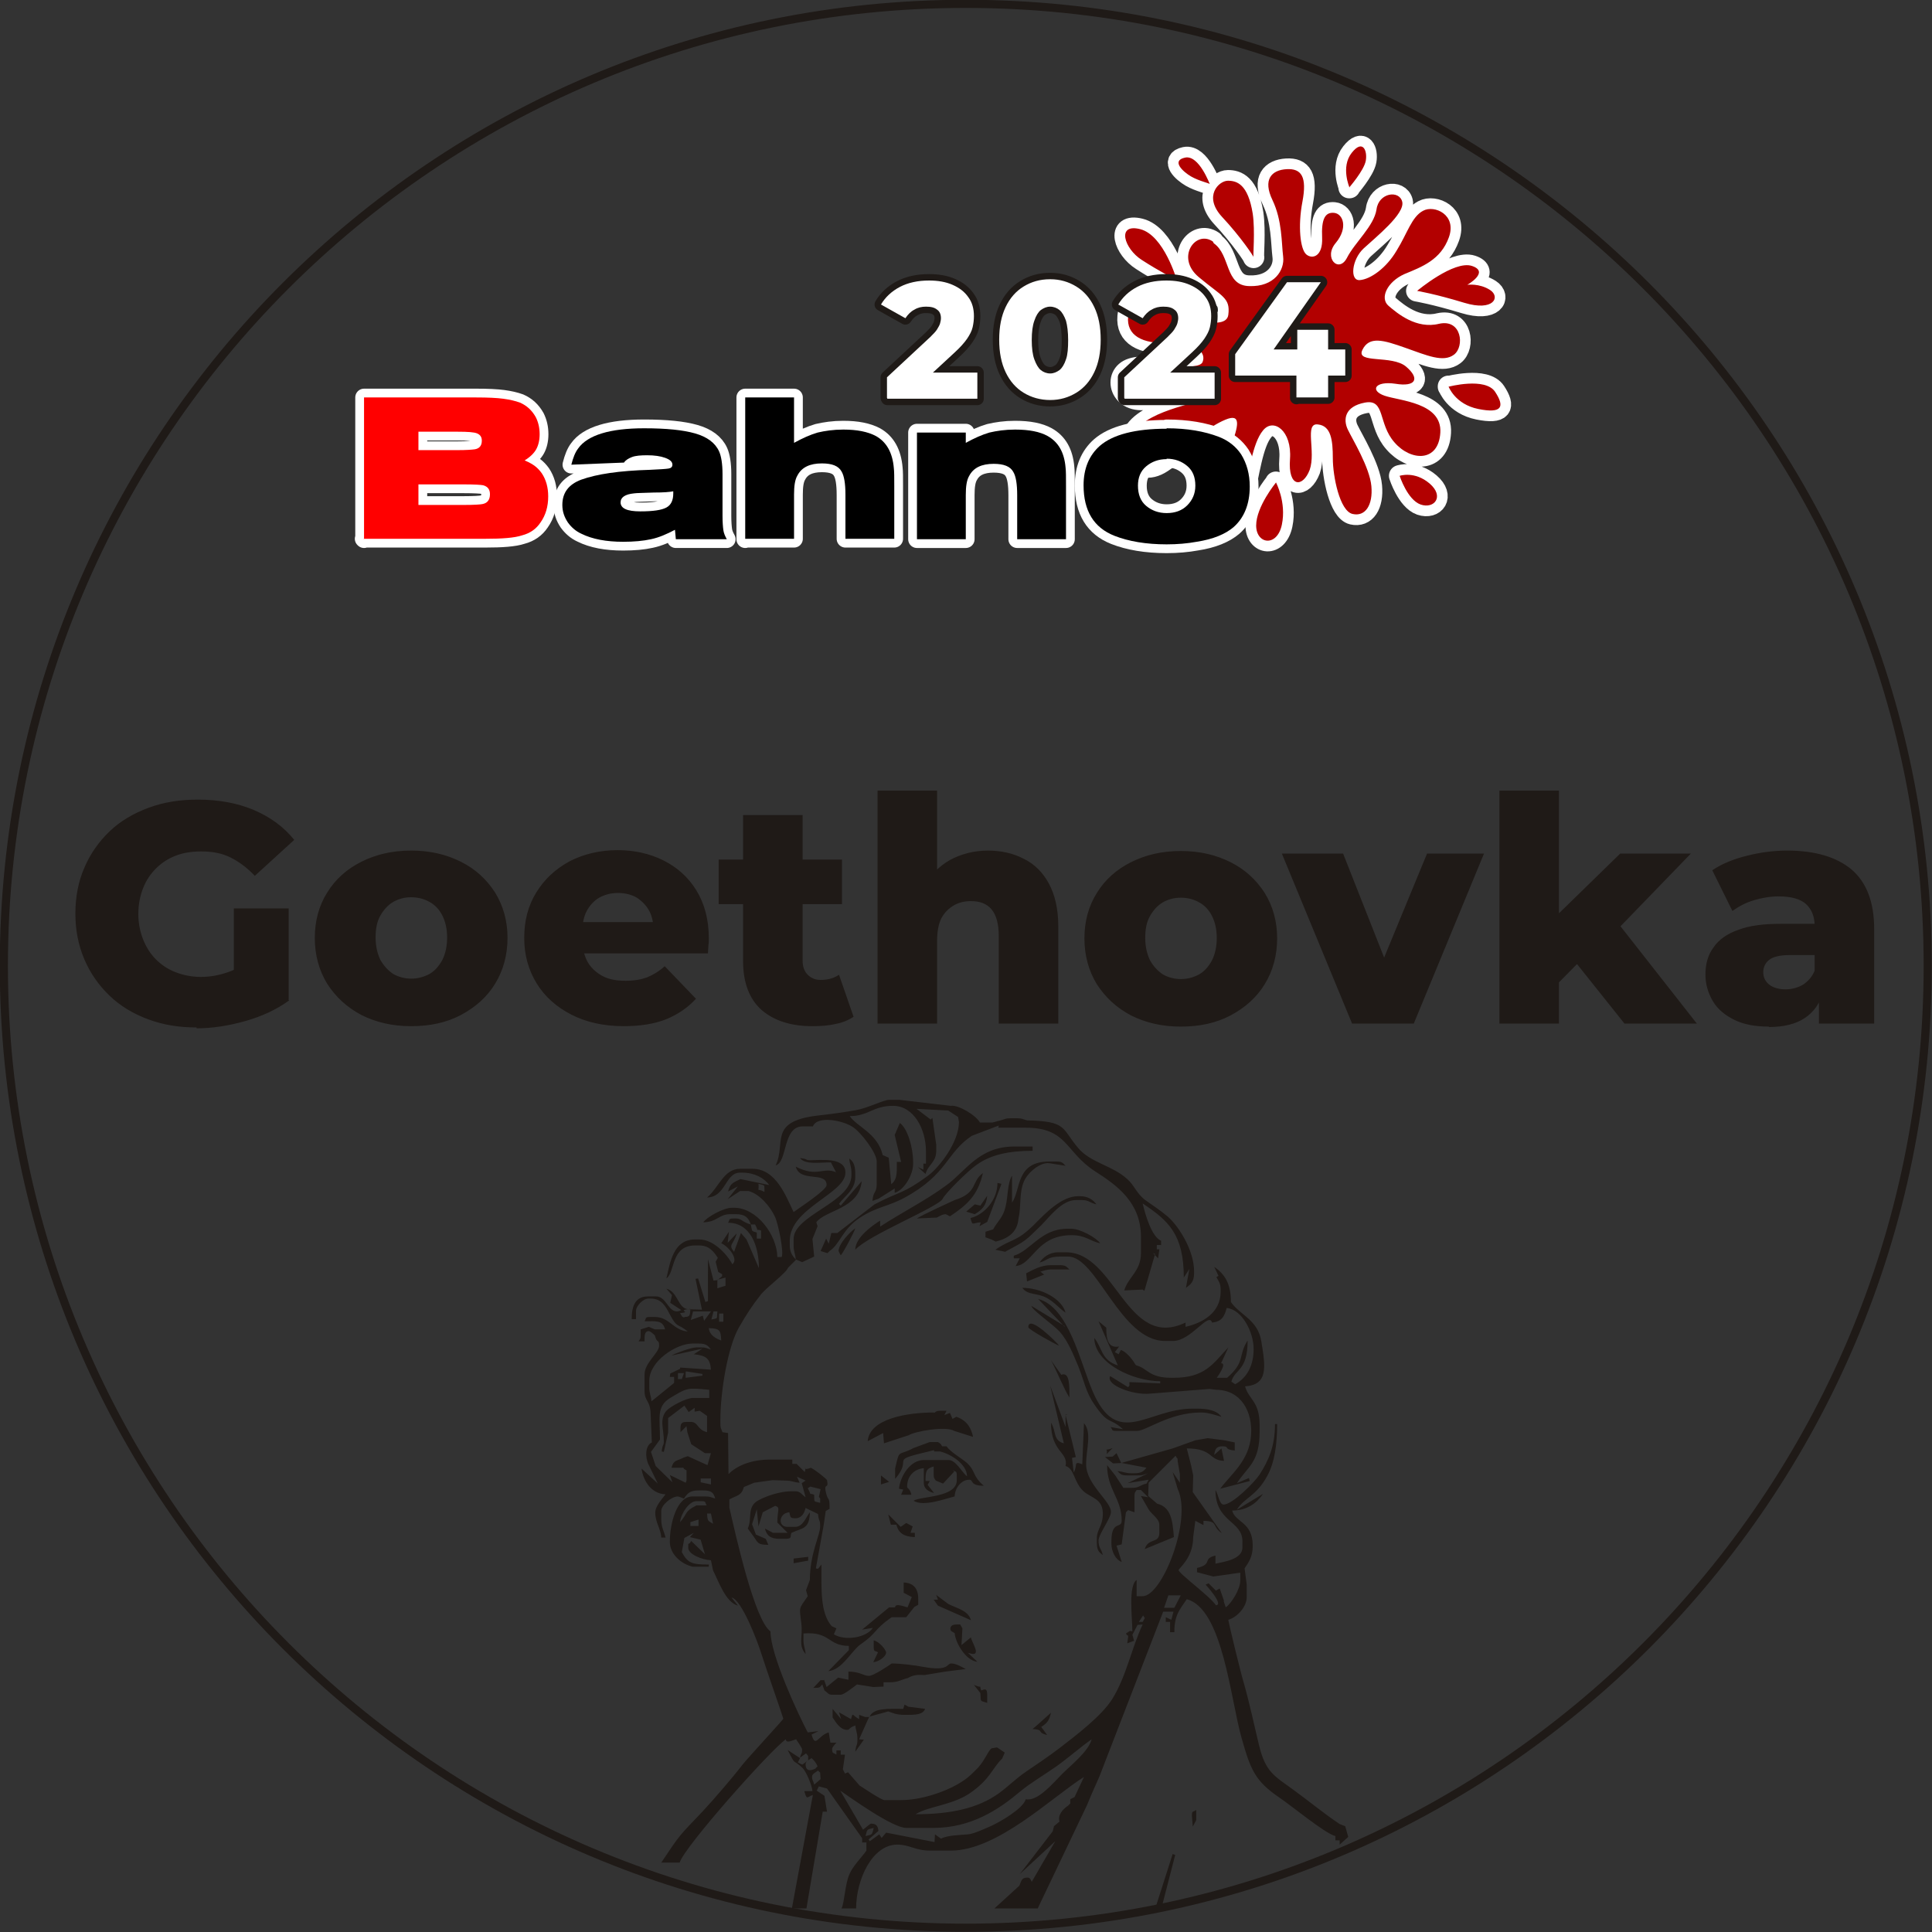 <?xml version="1.0" encoding="UTF-8"?>
<!-- Creator: CorelDRAW -->
<svg xmlns="http://www.w3.org/2000/svg" xmlns:xlink="http://www.w3.org/1999/xlink" xml:space="preserve" width="18.483mm" height="18.483mm" style="shape-rendering:geometricPrecision; text-rendering:geometricPrecision; image-rendering:optimizeQuality; fill-rule:evenodd; clip-rule:evenodd" viewBox="0 0 4.511 4.511">
 <rect x="0" y="0" width="4.511" height="4.511" fill="#333333" stroke="none"/>
 <defs>
  <style type="text/css">
   <![CDATA[
    .str0 {stroke:#1F1A17;stroke-width:0.019}
    .str3 {stroke:#1F1A17;stroke-width:0.03;stroke-linejoin:round}
    .str2 {stroke:white;stroke-width:0.041;stroke-linejoin:round}
    .str1 {stroke:white;stroke-width:0.05;stroke-linecap:round;stroke-linejoin:round}
    .fil0 {fill:none}
    .fil3 {fill:none;fill-rule:nonzero}
    .fil2 {fill:#1F1A17}
    .fil4 {fill:#B20000}
    .fil1 {fill:#1F1A17;fill-rule:nonzero}
    .fil7 {fill:white;fill-rule:nonzero}
    .fil6 {fill:black;fill-rule:nonzero}
    .fil5 {fill:red;fill-rule:nonzero}
   ]]>
  </style>
 </defs>
 <g id="Vrstva_x0020_1">
  <g id="_209408288">
   <path id="_209406488" class="fil0 str0" d="M2.255 0.009c1.24,0 2.246,1.006 2.246,2.246 0,1.24 -1.006,2.246 -2.246,2.246 -1.24,0 -2.246,-1.006 -2.246,-2.246 0,-1.24 1.006,-2.246 2.246,-2.246z"></path>
   <path id="_209406632" class="fil1" d="M0.459 2.399c-0.041,0 -0.078,-0.006 -0.113,-0.019 -0.035,-0.013 -0.065,-0.031 -0.09,-0.055 -0.025,-0.024 -0.045,-0.052 -0.059,-0.085 -0.014,-0.033 -0.021,-0.068 -0.021,-0.107 0,-0.039 0.007,-0.075 0.021,-0.107 0.014,-0.033 0.034,-0.061 0.059,-0.085 0.025,-0.024 0.056,-0.042 0.091,-0.055 0.035,-0.013 0.073,-0.019 0.115,-0.019 0.048,0 0.092,0.008 0.13,0.024 0.038,0.016 0.07,0.039 0.095,0.07l-0.092 0.084c-0.018,-0.019 -0.037,-0.033 -0.057,-0.043 -0.02,-0.01 -0.043,-0.014 -0.068,-0.014 -0.022,0 -0.042,0.003 -0.06,0.01 -0.018,0.007 -0.033,0.017 -0.046,0.03 -0.013,0.013 -0.023,0.028 -0.03,0.046 -0.007,0.018 -0.011,0.038 -0.011,0.06 0,0.022 0.004,0.041 0.011,0.059 0.007,0.018 0.017,0.034 0.03,0.047 0.013,0.013 0.028,0.023 0.046,0.03 0.018,0.007 0.038,0.011 0.059,0.011 0.022,0 0.043,-0.004 0.063,-0.011 0.021,-0.007 0.041,-0.019 0.062,-0.036l0.081 0.102c-0.029,0.021 -0.063,0.037 -0.102,0.048 -0.039,0.011 -0.077,0.017 -0.114,0.017zm0.087 -0.084l0 -0.194 0.128 0 0 0.213 -0.128 -0.019zm0.414 0.081c-0.044,0 -0.082,-0.009 -0.116,-0.026 -0.034,-0.018 -0.06,-0.042 -0.08,-0.073 -0.019,-0.031 -0.029,-0.067 -0.029,-0.107 0,-0.04 0.01,-0.076 0.029,-0.106 0.019,-0.031 0.046,-0.055 0.08,-0.072 0.034,-0.017 0.072,-0.026 0.116,-0.026 0.044,0 0.082,0.009 0.116,0.026 0.034,0.017 0.06,0.041 0.08,0.072 0.019,0.031 0.029,0.066 0.029,0.106 0,0.04 -0.01,0.076 -0.029,0.107 -0.019,0.031 -0.046,0.055 -0.08,0.073 -0.034,0.018 -0.073,0.026 -0.116,0.026zm0 -0.111c0.016,0 0.03,-0.004 0.043,-0.011 0.012,-0.007 0.022,-0.018 0.03,-0.033 0.007,-0.014 0.011,-0.032 0.011,-0.052 0,-0.02 -0.004,-0.037 -0.011,-0.051 -0.007,-0.014 -0.017,-0.025 -0.03,-0.032 -0.012,-0.007 -0.027,-0.011 -0.043,-0.011 -0.016,0 -0.03,0.004 -0.042,0.011 -0.012,0.007 -0.022,0.018 -0.03,0.032 -0.008,0.014 -0.011,0.031 -0.011,0.051 0,0.02 0.004,0.037 0.011,0.052 0.008,0.014 0.018,0.025 0.03,0.033 0.012,0.007 0.027,0.011 0.042,0.011zm0.497 0.111c-0.047,0 -0.088,-0.009 -0.123,-0.027 -0.035,-0.018 -0.062,-0.042 -0.081,-0.073 -0.019,-0.031 -0.029,-0.066 -0.029,-0.106 0,-0.04 0.009,-0.075 0.028,-0.106 0.019,-0.031 0.045,-0.055 0.078,-0.073 0.033,-0.017 0.071,-0.026 0.112,-0.026 0.039,0 0.075,0.008 0.107,0.024 0.032,0.016 0.058,0.039 0.077,0.07 0.019,0.031 0.029,0.068 0.029,0.112 0,0.005 -0,0.011 -0.001,0.017 -0,0.006 -0.001,0.012 -0.001,0.018l-0.315 0 0 -0.073 0.241 0 -0.053 0.021c0,-0.018 -0.003,-0.034 -0.01,-0.047 -0.007,-0.013 -0.017,-0.023 -0.029,-0.031 -0.012,-0.007 -0.027,-0.011 -0.044,-0.011 -0.017,0 -0.031,0.004 -0.044,0.011 -0.012,0.007 -0.022,0.018 -0.029,0.031 -0.007,0.013 -0.01,0.029 -0.01,0.047l0 0.021c0,0.02 0.004,0.036 0.012,0.051 0.008,0.014 0.02,0.025 0.035,0.033 0.015,0.008 0.033,0.011 0.054,0.011 0.02,0 0.036,-0.003 0.05,-0.008 0.014,-0.006 0.028,-0.014 0.041,-0.026l0.073 0.076c-0.019,0.021 -0.043,0.037 -0.07,0.048 -0.028,0.011 -0.061,0.016 -0.099,0.016zm0.44 0c-0.051,0 -0.09,-0.013 -0.119,-0.038 -0.028,-0.025 -0.043,-0.063 -0.043,-0.114l0 -0.341 0.139 0 0 0.34c0,0.014 0.004,0.025 0.012,0.033 0.008,0.008 0.018,0.012 0.03,0.012 0.017,0 0.031,-0.004 0.043,-0.012l0.034 0.098c-0.012,0.008 -0.026,0.014 -0.043,0.017 -0.017,0.004 -0.035,0.005 -0.054,0.005zm-0.219 -0.285l0 -0.104 0.288 0 0 0.104 -0.288 0zm0.628 -0.125c0.031,0 0.059,0.006 0.084,0.019 0.025,0.012 0.045,0.032 0.059,0.058 0.014,0.026 0.022,0.059 0.022,0.1l0 0.227 -0.139 0 0 -0.205c0,-0.028 -0.006,-0.049 -0.017,-0.062 -0.011,-0.013 -0.027,-0.019 -0.048,-0.019 -0.015,0 -0.028,0.003 -0.04,0.01 -0.012,0.007 -0.022,0.017 -0.029,0.03 -0.007,0.014 -0.01,0.032 -0.01,0.054l0 0.192 -0.139 0 0 -0.544 0.139 0 0 0.26 -0.032 -0.033c0.015,-0.029 0.036,-0.05 0.062,-0.065 0.026,-0.014 0.056,-0.022 0.089,-0.022zm0.451 0.411c-0.044,0 -0.082,-0.009 -0.116,-0.026 -0.034,-0.018 -0.06,-0.042 -0.08,-0.073 -0.019,-0.031 -0.029,-0.067 -0.029,-0.107 0,-0.04 0.01,-0.076 0.029,-0.106 0.019,-0.031 0.046,-0.055 0.08,-0.072 0.034,-0.017 0.072,-0.026 0.116,-0.026 0.044,0 0.082,0.009 0.116,0.026 0.034,0.017 0.06,0.041 0.08,0.072 0.019,0.031 0.029,0.066 0.029,0.106 0,0.04 -0.01,0.076 -0.029,0.107 -0.019,0.031 -0.046,0.055 -0.08,0.073 -0.034,0.018 -0.073,0.026 -0.116,0.026zm0 -0.111c0.016,0 0.03,-0.004 0.043,-0.011 0.012,-0.007 0.022,-0.018 0.03,-0.033 0.007,-0.014 0.011,-0.032 0.011,-0.052 0,-0.02 -0.004,-0.037 -0.011,-0.051 -0.007,-0.014 -0.017,-0.025 -0.03,-0.032 -0.012,-0.007 -0.027,-0.011 -0.043,-0.011 -0.016,0 -0.03,0.004 -0.042,0.011 -0.012,0.007 -0.022,0.018 -0.03,0.032 -0.008,0.014 -0.011,0.031 -0.011,0.051 0,0.02 0.004,0.037 0.011,0.052 0.008,0.014 0.018,0.025 0.03,0.033 0.012,0.007 0.027,0.011 0.042,0.011zm0.4 0.104l-0.164 -0.397 0.143 0 0.131 0.332 -0.072 0 0.137 -0.332 0.133 0 -0.164 0.397 -0.144 0zm0.46 -0.073l0.004 -0.166 0.162 -0.158 0.165 0 -0.18 0.186 -0.071 0.057 -0.08 0.081zm-0.116 0.073l0 -0.544 0.139 0 0 0.544 -0.139 0zm0.292 0l-0.122 -0.153 0.087 -0.107 0.204 0.26 -0.169 0zm0.454 0l0 -0.074 -0.01 -0.018 0 -0.136c0,-0.022 -0.007,-0.039 -0.02,-0.051 -0.013,-0.012 -0.035,-0.018 -0.064,-0.018 -0.019,0 -0.038,0.003 -0.058,0.009 -0.02,0.006 -0.036,0.015 -0.05,0.025l-0.047 -0.095c0.022,-0.015 0.049,-0.026 0.081,-0.034 0.032,-0.008 0.063,-0.012 0.094,-0.012 0.065,0 0.115,0.015 0.15,0.044 0.035,0.03 0.053,0.076 0.053,0.139l0 0.221 -0.13 0zm-0.117 0.007c-0.032,0 -0.059,-0.005 -0.081,-0.016 -0.022,-0.011 -0.039,-0.025 -0.05,-0.044 -0.011,-0.019 -0.017,-0.039 -0.017,-0.062 0,-0.024 0.006,-0.046 0.019,-0.063 0.012,-0.018 0.032,-0.032 0.058,-0.041 0.026,-0.01 0.059,-0.014 0.1,-0.014l0.094 0 0 0.073 -0.075 0c-0.022,0 -0.038,0.004 -0.047,0.011 -0.009,0.007 -0.014,0.017 -0.014,0.029 0,0.012 0.005,0.022 0.014,0.029 0.009,0.007 0.022,0.011 0.038,0.011 0.015,0 0.029,-0.004 0.041,-0.011 0.012,-0.008 0.022,-0.019 0.028,-0.035l0.019 0.051c-0.007,0.027 -0.022,0.048 -0.043,0.062 -0.021,0.014 -0.049,0.021 -0.084,0.021z"></path>
   <path id="_209406920" class="fil2" d="M2.673 3.778l-0.005 0.009 -0.009 0 0.01 -0.015 0.004 0.006zm-0.075 -0.397c-0.023,0.009 -0.011,-0.004 -0.014,0.014l0.014 -0.014zm-0.522 0.079l-0.019 -0.015 -0 0.021 0.019 -0.006zm0.255 -0.827l0.01 0 0.053 0c0.099,0 0.092,0.056 0.163,0.102 0.05,0.032 0.107,0.072 0.107,0.153l0 0.038c0,0.042 -0.03,0.056 -0.039,0.087l0.043 -0.002 0.004 0.003 0.025 -0.086 -0.005 -0.002 0.012 0.012 0.003 -0.021 -0.006 -0 0 -0.01 0.01 0 0 -0.01c-0.022,-0.009 -0.037,-0.061 -0.043,-0.087 0.06,0.04 0.096,0.072 0.096,0.173l0.013 -0.02 -0.008 0.044c0.011,-0.008 0.019,-0.014 0.019,-0.034l0 -0.005c0,-0.047 -0.034,-0.103 -0.061,-0.127 -0.019,-0.016 -0.032,-0.024 -0.053,-0.039 -0.021,-0.016 -0.025,-0.034 -0.042,-0.049 -0.035,-0.032 -0.086,-0.038 -0.115,-0.073 -0.039,-0.046 -0.025,-0.062 -0.119,-0.064 -0.011,-0.003 -0.011,-0.005 -0.024,-0.005l-0.014 0c-0.013,0 -0.013,0.002 -0.024,0.005l-0.019 0.005 -0.029 0c-0.009,-0.017 -0.051,-0.042 -0.068,-0.039l-0.12 -0.014 -0.024 0c-0.013,0 -0.049,0.019 -0.077,0.024 -0.027,0.005 -0.065,0.01 -0.092,0.013 -0.114,0.014 -0.071,0.065 -0.096,0.116 0.028,-0.007 0.016,-0.091 0.063,-0.091l0.024 0c0.01,-0.026 0.071,-0.014 0.094,0.002 0.017,0.011 0.055,0.059 0.055,0.08l0 0.053c0,0.021 -0.008,0.015 -0.01,0.039l0.014 -0.005 0.038 -0.024 0 0.01c0.022,-0.006 0.043,-0.042 0.043,-0.067l0 -0.005c0,-0.034 -0.013,-0.078 -0.031,-0.091l-0.012 0.028 0.015 0.063 -0.01 0 0 0.014c0,0.02 -0.003,0.03 -0.013,0.038l-0.006 -0.062 -0.014 -0.006c-0.012,-0.051 -0.06,-0.066 -0.077,-0.091 0.044,0 0.054,-0.024 0.101,-0.024 0.049,0 0.077,0.055 0.077,0.106l0 0.029 -0.006 0 0 0.014 -0.013 -0.006 0.018 0.016c0.006,-0.022 0.025,-0.027 0.025,-0.054l0 -0.014 -0.009 -0.063 -0.004 0.004 -0.033 -0.025 0.074 0.004 0.023 0.015 0.002 0.012c0,0.046 -0.045,0.105 -0.072,0.125 -0.06,0.044 -0.064,0.035 -0.125,0.067l-0.087 0.067 -0.014 0 -0.006 0.025 -0.006 -0.012 -0.013 0.029 0.016 0.005 0.005 -0.005c0.025,-0.017 0.029,-0.05 0.071,-0.078 0.038,-0.025 0.066,-0.026 0.103,-0.046 0.102,-0.055 0.098,-0.105 0.158,-0.145l0.063 -0.024zm0.462 1.617l-0 -0.01 0 -0.014c-0.008,0.006 -0.01,0.001 -0.01,0.014l0.002 0.025 0.008 -0.015zm-0.867 -0.327l-0.01 0 -0.017 0.018c0.017,7.32145e-005 0.014,-0.001 0.021,-0.008l0.005 0.014c0.009,0.006 0.008,0.01 0.019,0.01l0.019 0c0.008,0 0.031,-0.019 0.038,-0.024l0.038 0.006 0.024 -0.001 0 -0.01 0.014 0c0.021,0 0.026,-0.006 0.043,-0.01 0.012,-0.007 0.021,-0.008 0.039,-0.007l0.048 -0.008 0.048 -0.006c-0.008,-0.004 -0.022,-0.013 -0.034,-0.013 -0.011,0 -0.004,0.019 -0.065,0.008 -0.02,-0.004 -0.055,-0.008 -0.074,-0.008 -0.008,0.006 -0.043,0.029 -0.053,0.029 -0.013,0 -0.021,-0.01 -0.048,-0.01l0 0.019 -0.024 -0.005 -0.027 0.022 -0.006 -0.017zm0.255 -0.534l0.014 0c0.024,0.006 0.062,0.028 0.063,0.058 -0.012,-0.009 -0.026,-0.038 -0.043,-0.038l-0.058 0c-0.032,0 -0.055,0.038 -0.058,0.067l0.01 0.002 -0.005 0.012 0.014 0 0.01 0c-0.004,-0.017 -0.01,-0.013 -0.01,-0.019 0,-0.024 0.016,-0.041 0.039,-0.043l0 0.034c0,0.015 0.012,0.021 0.024,0.024l-0.015 -0.019 0.005 -0.009 -0.01 0c0,-0.022 0.001,-0.029 0.019,-0.034l0 0.019c0,0.009 0.002,0.009 0.005,0.014l0.017 0.007 0.026 -0.028 -0.004 -0.004c0.008,0.006 0.01,0.001 0.01,0.014l0 0.01c0,0.041 -0.083,0.037 -0.101,0.048 0.023,0.015 0.075,-0.005 0.096,-0.01 0.001,-0.022 0.017,-0.039 0.034,-0.039 0.011,0 0,0.014 0.034,0.014 -0.027,-0.023 -0.018,-0.033 -0.039,-0.053 -0.014,-0.012 -0.038,-0.025 -0.048,-0.039l-0.01 0 -0.004 -0.006 -0.006 -0.004 -0.019 0 -0.038 0.014c-0.037,0.02 -0.032,0 -0.043,0.048l0 0.024c0.046,-0.053 -0.024,-0.04 0.091,-0.067zm0.457 0.419l-0.009 0.006c0.006,0.011 0.005,-0.002 0.005,0.009l-0.002 0.014 0.016 -0.006 -0.004 -0.014 0.012 -0.023 0.012 -0.001c-0.026,0.055 -0.038,0.121 -0.071,0.174 -0.025,0.04 -0.086,0.086 -0.125,0.116 -0.025,0.019 -0.049,0.035 -0.074,0.052 -0.028,0.019 -0.042,0.035 -0.067,0.053 -0.048,0.034 -0.111,0.048 -0.193,0.048 0.028,-0.018 0.084,-0.021 0.125,-0.048 0.05,-0.034 0.053,-0.059 0.077,-0.082l0.006 -0.014 -0.018 -0.012 -0.012 0.002c-0.007,0.002 -0.015,0.026 -0.032,0.045 -0.018,0.018 -0.024,0.025 -0.048,0.039 -0.031,0.018 -0.085,0.037 -0.132,0.037l-0.039 0c-0.007,0 -0.05,-0.029 -0.058,-0.034l-0.027 -0.031 -0.007 0.003 -0.005 -0.01 0.005 -0.034 -0.01 -2.44048e-005 0 -0.01 -0.01 0 0 0.01c-0.008,-0.006 -0.01,-0.001 -0.01,-0.014 0,-0.003 0.007,-0.011 0.01,-0.014l-0.014 0 -0.004 -0.024c-0.025,0.007 -0.031,0.038 -0.04,0.005l0.016 -0.008 -0.025 0.003c-0.022,-0.042 -0.087,-0.18 -0.087,-0.236 -0.037,-0.025 -0.082,-0.228 -0.096,-0.289l0 -0.019c0.018,-0.01 0.028,-0.008 0.034,-0.029l0.024 -0.01 0.043 -0.006 0.029 0.001c0.017,0 0.019,0.004 0.034,0.005l-0.006 -0.014 0.02 0.009 -0.009 0.006 0.009 0.033c-0.01,-0.007 -0.012,-0.014 -0.024,-0.014l-0.01 0c-0.025,0 -0.058,0.011 -0.076,0.021 -0.028,0.015 -0.014,0.042 -0.025,0.066l0.014 0.019c0.01,0.015 0.01,0.019 0.034,0.019l-0.006 -0.014 -0.023 -0.01 -0.009 -0.024 0.011 -0.035 0.004 0.04 0.01 -0.033 0.029 -0.015c0.013,0.004 0.005,0.009 0.005,0.039l0.024 0.024 -0.034 0 -0.019 -0.01c0.004,0.016 0.013,0.024 0.034,0.024l0.014 0c0.017,0 0.01,-0.006 0.014,-0.014 0.026,-0.012 0.042,-0.008 0.043,-0.048 -0.009,0.011 -0.016,0.034 -0.034,0.034l-0.019 0c-0.022,0 -0.02,-0.032 0.005,-0.034 0.003,0.011 0.001,0.014 0.014,0.014 0.015,0 0.021,-0.012 0.024,-0.024l0.029 0.014c0.002,0.02 0.005,0.011 0.005,0.029 0,0.021 -0.024,0.063 -0.024,0.125l-0.009 0.024 0.004 0.014c-0.021,0.031 -0.02,0.023 -0.015,0.063 0.004,0.033 -0.008,0.051 0.01,0.072 -0.001,-0.015 -0.005,-0.017 -0.005,-0.034l0 -0.014c0.063,-0.005 0.057,0.029 0.106,0.029l0 0.01 -0.048 0.049c0.033,-0.003 0.054,-0.048 0.076,-0.063 0.038,-0.026 0.03,-0.034 0.072,-0.063l0.034 0 0.019 -0.024 0.009 -0.005 0 -0.009 0 -0.005c0,-0.024 -0.011,-0.037 -0.034,-0.038l0 0.024 0.019 0.01 -0.01 0.024c-0.006,-0.001 -0.029,-0.011 -0.029,0l-0.014 0 -0.063 0.052 0.025 -0.004c-0.015,0.023 -0.065,0.031 -0.091,0.015l0.006 -0.014 -0.011 -0.005c-0.027,-0.031 -0.024,-0.086 -0.024,-0.144l-0.008 0.01 -0.005 -0.001 0.018 -0.1 0.005 -0.034 0.009 -0.005c0,-0.031 -0.003,-0.016 -0.008,-0.036 -0.007,-0.028 0.007,-0.007 0.002,-0.031 -0,-0.002 -0.027,-0.024 -0.038,-0.029 -0.023,0.01 -0.008,-0.011 -0.014,0.01l-0.019 -0.019 -0.01 0 0 -0.01 -0.053 0c-0.04,0 -0.076,0.013 -0.096,0.034l-0.001 -0.096 -0.013 -0.002c-0.004,-0.01 -0.005,-0.009 -0.005,-0.022l0 -0.005c0,-0.071 0.018,-0.173 0.043,-0.217 0.018,-0.031 0.03,-0.05 0.052,-0.078 0.012,-0.015 0.06,-0.051 0.063,-0.062l0.019 -0.019 0.014 0.006 0.028 -0.013 -0.004 -0.041 0.012 -0.03 -0.003 -0.009c0.021,-0.029 0.1,-0.031 0.106,-0.096l-0.049 0.057 -0.004 -0.004c0.013,-0.019 0.038,-0.032 0.038,-0.063l0 -0.005c0,-0.02 -0.003,-0.03 -0.014,-0.038 0.001,0.015 0.005,0.017 0.005,0.034l0 0.005c0,0.064 -0.135,0.093 -0.135,0.149l0 0.014c0,0.017 0.004,0.019 0.005,0.034 -0.008,-0.009 -0.014,-0.017 -0.014,-0.034l0 -0.01c0,-0.076 0.13,-0.11 0.13,-0.159 0,-0.037 -0.058,-0.029 -0.082,-0.029 -0.012,0 -0.005,-0.003 -0.024,-0.005 0.012,0.016 0.045,0.01 0.072,0.01l0.012 0.023c-0.031,-0.013 -0.043,0.013 -0.094,-0.013 0.01,0.038 0.072,0.01 0.072,0.043 0,0.012 -0.065,0.054 -0.077,0.063 -0.018,-0.037 -0.041,-0.101 -0.096,-0.101l-0.029 0c-0.038,0 -0.049,0.043 -0.077,0.067 0.044,-0.001 0.042,-0.058 0.077,-0.058l0.005 0c0.028,0 0.051,0.012 0.063,0.029l-0.067 -0.014c-0.016,0.008 -0.024,0.009 -0.029,0.029l0.023 -0.012 -0.024 0.03 0.029 -0.019 0.02 0c0.026,0.007 0.05,0.036 0.061,0.059 0.008,0.016 0.022,0.085 0.016,0.095l-0.01 0c-0.001,-0.052 -0.048,-0.115 -0.101,-0.115l-0.005 0c-0.02,0 -0.059,0.022 -0.067,0.034 0.034,-0.001 0.036,-0.019 0.063,-0.019l0.014 0c0.02,0 0.029,0.008 0.034,0.024l0.01 0c0.011,0.021 -0.001,0.009 0.014,0.014l0 0.019 -0.01 0 0 -0.014c-0.013,-0.005 -0.01,0 -0.014,-0.019 -0.019,-0.005 -0.022,-0.014 -0.034,-0.014l-0.005 0c-0.014,0 -0.009,0.002 -0.014,0.01 0.052,0 0.072,0.054 0.072,0.106l-0.029 -0.067 -0.013 -0.015 -0.016 0.044c-0.015,-0.018 -0.001,-0.016 0.006,-0.043l-0.021 0.022 0.003 -0.026 -0.018 0.027c0.014,0.005 0.042,0.036 0.026,0.049 -0.012,-0.023 -0.044,-0.058 -0.077,-0.058l-0.01 0c-0.05,0 -0.058,0.051 -0.067,0.091 0.021,-0.015 0.01,-0.077 0.067,-0.077l0.01 0c0.023,0 0.034,0.015 0.043,0.029l-0.005 0.009 0.006 0.024 0.009 0.005 0 0.005 -0.011 0.009 -0.009 0.001 -0.013 -0.05 -4.88097e-005 0.098 -0.006 0.002 -0.017 -0.055 -0.006 0.001 0.015 0.072 -0.03 -0.001c-0.027,0 -0.025,-0.041 -0.053,-0.048l0.013 0.015 -0.004 0.018 0.026 0.017c-0.03,0.015 -0.032,-0.032 -0.059,-0.032l-0.019 0c-0.03,0 -0.038,0.023 -0.038,0.053l0.01 0 0 -0.019c0,-0.012 0.017,-0.029 0.029,-0.029l0.005 0c0.026,0 0.035,0.018 0.045,0.037 0.018,0.034 0.018,0.02 0.042,0.04 -0.034,-0.003 -0.043,-0.034 -0.077,-0.034l-0.01 0c-0.014,0 -0.009,0.002 -0.014,0.01 0.028,0 0.042,-0.003 0.048,0.019l-0.024 0 -0.014 -0.006 -0.019 0.006 -0 0.014c0,0.009 -0.002,0.009 -0.005,0.014l0.014 0c0,-0.011 -0.001,-0.024 0.01,-0.024 0.003,0 0.011,0.007 0.014,0.01 0.005,0.02 0.01,0.008 0.01,0.024 0,0.017 -0.034,0.04 -0.034,0.067l0 0.039c0,0.023 0.012,0.022 0.014,0.048l0.003 0.072c-0.016,0.007 -0.016,0.036 -0.007,0.053l0.021 0.043 -0.038 -0.035c0.004,0.029 0.023,0.059 0.056,0.06 -0.007,0.01 -0.024,0.027 -0.024,0.043 0,0.023 0.013,0.037 0.014,0.058l0.01 0c-0.004,-0.017 -0.01,-0.023 -0.01,-0.043l0 -0.019c0,-0.014 0.024,-0.034 0.039,-0.034 0.001,0 0.009,0.003 0.014,0.005 0.008,-0.012 0.014,-0.019 0.034,-0.019l0.01 0c0.019,0 0.025,0.004 0.029,0.019 -0.011,-0.003 -0.011,-0.005 -0.024,-0.005l-0.029 0c-0.037,0 -0.053,0.064 -0.053,0.106 0,0.029 0.027,0.052 0.053,0.058l0.038 0 0 -0.005c-0.039,0 -0.049,-0.003 -0.063,-0.029l0.006 -0.033 0.022 -0.012 -0.009 0.01 0.025 0.006 0.01 0.034 -0.032 -0.031c-0.008,0.014 -0.007,-0.002 -0.007,0.016 0,0.015 0.032,0.028 0.053,0.029l0.005 0.024c0.013,0.025 0.029,0.074 0.058,0.082l-0.015 -0.019c0.024,0.005 0.061,0.103 0.07,0.132 0.007,0.023 0.051,0.149 0.051,0.151 0,0.002 -0.085,0.094 -0.095,0.107 -0.023,0.03 -0.067,0.081 -0.093,0.109 -0.056,0.059 -0.051,0.051 -0.097,0.12l0.043 0c0.01,-0.036 0.213,-0.264 0.248,-0.288 0,0.011 0.016,0.002 0.024,0 0.002,0.004 0.014,0.02 0.014,0.024 0,0.011 -0.002,0.006 -0.005,0.019l0.014 -0.01 0.005 0.006 0 0.01c-0.004,0.003 -0.012,0.01 -0.014,0.01 -0.001,0 -0.01,-0.005 -0.01,-0.005l0.005 -0.01 -0.029 -0.019c0.021,0.04 0.009,0.018 0.035,0.042 0.008,0.008 0.022,0.04 0.023,0.054l-0.019 0c0.006,0.022 0.006,0.014 0.02,0.009l-0.049 0.265 0.034 0 0.038 -0.226 0.01 -2.44048e-005 -0.006 -0.037 -0.018 -0.012 0.005 -0.01 0.019 0.005 0.082 0.116 0 0.01 0.01 0 0 0.019c-0.011,0.016 -0.032,0.036 -0.04,0.056 -0.01,0.023 -0.011,0.064 -0.018,0.079l0.034 0c0,-0.068 0.038,-0.149 0.096,-0.149 0.029,0 0.042,0.014 0.077,0.014l0.048 0c0.109,0 0.235,-0.124 0.311,-0.172l-0.022 0.047 -0.01 0.005 0 0.01 -0.005 0.005c-0.014,0.009 -0.025,0.024 -0.02,0.037l-0.013 0.011 -0.003 0.012 -0.077 0.1 0.083 -0.077 -0.055 0.095c-0.002,-0.004 -0.003,-0.01 -0.01,-0.01 -0.015,0 -0.014,0.009 -0.019,0.019l-0.058 0.053 0.101 0 0.115 -0.241 0.01 -0.024 0.019 -0.043 0.149 -0.385 0.024 0 -0.005 0.019 -0.013 -0.006 -0 0.011 0.01 0 0 0.024 0.01 0c0,-0.041 0.013,-0.053 0.029,-0.077 0.084,0.022 0.102,0.233 0.128,0.324 0.021,0.074 0.031,0.1 0.088,0.139 0.027,0.018 0.108,0.085 0.131,0.09l0 0.01 0.01 0 0 0.01 0.02 -0.018 -0.007 -0.025 -0.013 -0.005c-0.036,-0.024 -0.071,-0.053 -0.108,-0.08 -0.044,-0.032 -0.065,-0.041 -0.08,-0.103 -0.01,-0.041 -0.023,-0.102 -0.036,-0.147 -0.007,-0.023 -0.034,-0.134 -0.036,-0.147 0.019,-0.005 0.043,-0.029 0.043,-0.053l0 -0.029 -0.005 -0.038c0.01,-0.015 0.019,-0.027 0.019,-0.053 0,-0.056 -0.041,-0.054 -0.048,-0.082 0.035,0 0.058,-0.018 0.072,-0.039l-0.061 0.037c0.017,-0.028 0.045,-0.031 0.071,-0.079 0.017,-0.031 0.023,-0.073 0.023,-0.121l-0.005 0c0,0.052 -0.015,0.085 -0.036,0.118 -0.011,0.017 -0.063,0.07 -0.084,0.07 -0.01,0 -0.012,-0.023 -0.019,-0.034 0,0.076 0.063,0.071 0.063,0.12l0 0.014c0,0.027 -0.039,0.033 -0.063,0.038l0 -0.019c-0.032,0.008 -0.005,0.02 -0.043,0.029l0 0.01 0.038 0.01 0.063 -0.009 -0 0.018c0,0.021 -0.021,0.054 -0.034,0.063l-0.005 -0.015 0.001 -4.88097e-005 -0.01 -0.029 -0.009 0.005 -0.017 -0.017 -0.007 0.003c0,0 0.044,0.048 0.024,0.048 -0.015,-0.022 -0.087,-0.074 -0.087,-0.082 0,-0.004 0.034,-0.028 0.034,-0.077l0.005 -0.038 0.019 0.01 2.44048e-005 -0.01c0.036,0.001 0.018,0.012 0.043,0.029l-0.034 -0.048 -0.034 -0.048 0.001 -0.039 -0.005 -0.024 -0.01 -0.039c0.062,0 0.051,0.028 0.087,0.029l-0.006 -0.029 -0.017 0.015c0.002,-0.012 0.004,-0.02 0.019,-0.02 0.019,0 0.001,0.007 0.029,0.01l0 -0.019 -0.024 -0.005 -0.039 -0.005 -0.029 0.005 -0.053 0.019 -0.12 0.034 -0.011 -0.023 -0.009 0.008 -0.018 0.001 0.019 0.015 0.02 -0.001 0.058 0.011c-0.007,0.008 -0.011,0.013 -0.029,0.013l-0.005 0c-0.017,0 -0.019,-0.004 -0.034,-0.005 0.008,0.007 0.008,0.01 0.024,0.01l0.024 0c0.013,0 0.013,-0.002 0.024,-0.005l-0.048 0.023 0.049 -0.008 -0.005 0.009c-0.017,0.004 -0.016,0.01 -0.034,0.01l-0.01 0 -0.01 0 -0.019 -0.029 -0.019 -0.024c4.88097e-005,0.058 0.034,0.077 0.034,0.13 0,0.019 -0.024,-0.002 -0.024,0.048l0 0.005c0,0.019 0.01,0.038 0.024,0.043l-0.012 -0.038 0.012 -0.003 0.01 -0.075 0.005 -0.005 0.015 0.005 -9.76194e-005 -0.038c0,-0.009 0.002,-0.009 0.005,-0.014l0.01 0 0.017 0.017 -0.017 -0.003 0.019 0.033c0.008,0.011 0.024,0.021 0.024,0.034l0 0.019c0,0.026 -0.026,0.011 -0.034,0.038l0.068 -0.028c-0.003,-0.037 -0.006,-0.07 -0.039,-0.078l-0.021 -0.018 0.001 -0.031 0.063 -0.063c0.007,0.015 0.003,-0.005 0.005,0.014l0.005 0.029 0 0.01 0 0.01 -0.017 -0.025 0.012 0.04c0.034,0.071 -0.036,0.25 -0.082,0.25l-0.014 0 0 -0.038c-0.02,0.014 -0.01,0.088 -0.01,0.12zm-0.318 -0.938l-0.019 0.006 -0 0.013 0.014 0.005 0.01 0.005c0.028,-0.007 0.05,-0.021 0.053,-0.053 0.007,-0.031 0.001,-0.06 0.013,-0.088 0.008,-0.019 0.037,-0.045 0.059,-0.042l0.038 0.006c-0.008,-0.008 -0.008,-0.01 -0.024,-0.01l-0.014 0c-0.079,0 -0.066,0.066 -0.087,0.096l0 -0.063c-0.011,0.018 -0.009,0.047 -0.015,0.072 -0.006,0.026 -0.017,0.032 -0.029,0.053zm-0.717 0.563l0 0.014 0 0.01 -0.002 0.005 -0.037 -0.018 0.006 0.017 -0.039 -0.038 -0.011 -0.033 0.021 -0.029c-0,-0.05 -0.009,-0.077 0.024,-0.097 0.04,-0.024 0.039,-0.024 0.091,-0.019l0 0.019 -0.038 0c-0.016,0 -0.053,0.02 -0.062,0.03 -0.017,0.02 -0.006,0.042 -0.006,0.071 0,0.012 -0.003,0.005 -0.005,0.024l0.005 0.001 0.01 -0.045 0 -0.034 0.038 -0.029 0.01 0.015 0.014 -0.01 -9.76194e-005 0.009 0.012 -0.002 0.017 0.012 0 0.038c-0.024,-0.006 -0.02,-0.024 -0.038,-0.024l-0.01 0c-0.016,0 -0.014,0.009 -0.014,0.024l0.014 -0.014 0.002 0.014 0.009 0.028 0.032 0.021 0.014 0 -0.008 0.028 -0.046 -0.021 -0.009 0.003c-0.017,0.009 -0.024,0.005 -0.029,0.024l0.019 0c0.018,0 0.002,-0.001 0.014,0.005zm0.284 0.211l9.76194e-005 -0.009 -0.034 0.004 0 0.011 0.033 -0.006zm0.327 0.101l-0.028 -0.021 0.004 0.011 -0.01 0 0.01 0.014 0.077 0.034c-0.006,-0.023 -0.034,-0.028 -0.053,-0.038zm-0.621 -0.525l-0.01 0 0 -0.014 0.014 0 -0.005 0.014zm-0.005 -0.024l-0.023 0.011 -0.001 0.008 0.01 0 0 0.014 -0.053 0.043c-0.001,-0.015 -0.005,-0.017 -0.005,-0.034l0 -0.014c0,-0.046 0.063,-0.087 0.101,-0.087l0.014 0c0.018,0 0.022,0.005 0.029,0.014 -0.011,-0.003 -0.011,-0.005 -0.024,-0.005l-0.01 0c-0.012,0 -0.05,0.014 -0.058,0.019l0.072 -0.016 -0.02 0.013c0.029,0.003 0.038,0.01 0.04,0.036l-0.072 -0.005zm0.659 0.606l-0.005 -0.009 -0.009 -0c-0.008,0 -0.014,0.003 -0.014,0.01 0,0.006 0.005,0.007 0.01,0.01 0.002,0.024 0.027,0.065 0.053,0.067l-0.022 -0.021c0.036,0.013 0.009,-0.023 0.007,-0.036l-0.022 0.018 0.002 -0.037zm0.027 0.132l0.015 0.019c0.002,0.021 -0.003,0.017 0.016,0.023l0 -0.019c0,-0.016 -0.006,-0.013 -0.014,-0.01 -0.006,-0.016 0.006,-0.003 -0.017,-0.013zm0.377 -0.748c-0.006,-0.011 -0.021,-0.03 -0.034,-0.034l-0.005 0.01 -0.009 -0.005 0.01 -0.013c-0.024,0.004 -0.03,-0.013 -0.03,-0.044l-0.018 -0.015 0.045 0.103c-0.039,-0.012 -0.036,-0.041 -0.055,-0.064 0.001,0.06 0.092,0.101 0.154,0.101l0 0.005 -0.072 -0.003 9.76194e-005 0.008 -0.003 0.004 -0.042 -0.026c-0.011,0.021 0.054,0.045 0.093,0.041l0.139 -0.011 0.015 0.002c0.059,0 0.086,0.052 0.082,0.106 -0.004,0.06 -0.048,0.092 -0.072,0.125l0.069 -0.018 -0.002 -0.007 -0.028 0.012c0.026,-0.04 0.053,-0.048 0.053,-0.121l0 -0.014c0,-0.057 -0.025,-0.059 -0.034,-0.091 0.054,-0.004 0.048,-0.044 0.038,-0.105 -0.008,-0.051 -0.051,-0.062 -0.071,-0.092 0,-0.042 -0.014,-0.065 -0.039,-0.082l0.01 0.021 -0.005 0.003c0.005,0.009 0.01,0.014 0.01,0.029l0 0.005c0,0.049 -0.042,0.073 -0.082,0.082l0 -0.01c-0.137,0.066 -0.163,-0.164 -0.279,-0.164l-0.019 0c-0.02,0 -0.035,0.012 -0.043,0.024 0.019,-0.005 0.019,-0.014 0.048,-0.014l0.019 0c0.067,0 0.122,0.197 0.226,0.197l0.019 0c0.042,0 0.083,-0.069 0.091,-0.043 0.022,-0.002 0.029,-0.014 0.034,-0.034 0.035,0.003 0.063,0.055 0.063,0.096 0,0.04 -0.017,0.068 -0.043,0.082l-0.009 -0.006c0.008,-0.03 0.038,-0.024 0.038,-0.096 -0.023,0.035 -0.004,0.049 -0.048,0.087l-0.01 0 -0.014 0c0.001,-0.002 0.025,-0.034 0.01,-0.034l0.017 -0.037c-0.036,0.038 -0.054,0.071 -0.128,0.071l-0.005 0c-0.053,0 -0.055,-0.022 -0.082,-0.029zm-0.221 0.847c0.015,-0.01 0.019,-0.014 0.024,-0.034 -0.006,0.005 -0.034,0.031 -0.043,0.038 0.029,0.002 0.008,0.008 0.034,0.014l-0.014 -0.019zm-0.154 -1.198c0.016,-0.01 0.027,-0.019 0.029,-0.043l-0.016 0.023 -0.013 -0.003 -0.02 0.017 0.02 0.006zm-0.313 0.096c0.005,-0.004 0.032,-0.055 0.034,-0.063 -0.012,0.008 -0.039,0.036 -0.039,0.053 0,0.001 0.005,0.01 0.005,0.01zm0.491 0.245c0.013,0.024 0.03,0.067 0.043,0.087 0,-0.026 0.001,-0.061 -0.019,-0.053l-0.024 -0.034zm-0.385 0.683c0,-0.007 -0.016,-0.026 -0.029,-0.029l0 0.014c0,0.014 0.002,0.009 0.01,0.014l-0.011 0.023c0.013,-0.001 0.03,-0.013 0.03,-0.023zm0.404 -0.717c-0.004,-0.006 -0.072,-0.075 -0.072,-0.043 0,0.005 0.065,0.041 0.072,0.043zm-0.476 0.885c0.001,0.015 0.005,0.017 0.005,0.034 0,0.018 -0.003,0.009 -0.005,0.029l0.02 -0.028 -0.011 -0.001 0.02 -0.045 0.004 -0.008 0.044 -0.012c0.011,0.004 0.02,0.008 0.038,0.008l0.005 0c0.019,0 0.038,-0 0.043,-0.014l-0.039 -0.005 -0.009 -0.005 -0.003 0.01c-0.034,0 -0.07,-0.003 -0.079,0.019l-0.01 0 -0.014 -0.005 -0 0.01c-0.018,-0.01 -0.014,-0.017 -0.019,0l-0.028 -0.016 0.005 0.016 -0.02 -0.024 -0 0.02c0.007,0.01 0.017,0.029 0.034,0.029 0.007,0 0.003,-0.005 0.019,-0.01zm0.077 -0.491l0.006 0.024 0.013 0c0.005,0.02 0.018,0.028 0.043,0.029l0 -0.01 -0.01 0 0.005 -0.015 -0.015 -0.008 -0.013 0.009 -0.03 -0.03zm0.313 -0.529c0.013,0.018 0.035,0.011 0.058,0.024 0.019,0.011 0.027,0.023 0.043,0.034 -0.009,-0.033 -0.057,-0.058 -0.101,-0.058zm-0.693 -0.005l-0.019 0.006 -0 -0.02 0.019 -0.005 0 0.019zm0.327 1.285c0.004,-0.017 0.003,-0.015 0.019,-0.019 -0.004,0.017 -0.003,0.015 -0.019,0.019zm0.038 0.005l-0.006 -0.009 -0.022 0.016 -0.003 -0.004 0.023 -0.02c-0.001,-0.009 -0.003,-0.017 -0.017,-0.017 -0.003,0 -0.014,0.011 -0.019,0.014l-0.053 -0.091c0.025,0.017 0.122,0.087 0.154,0.087l0.063 0c0.089,0 0.153,-0.043 0.203,-0.085 0.021,-0.018 0.061,-0.042 0.085,-0.059 0.028,-0.02 0.056,-0.045 0.082,-0.063 -0.008,0.029 -0.048,0.06 -0.069,0.081 -0.021,0.021 -0.057,0.065 -0.085,0.059 -0.006,0.022 -0.06,0.053 -0.082,0.063 -0.012,0.005 -0.039,0.018 -0.053,0.019 -0.022,0.002 -0.047,0.002 -0.063,0.01l-0.014 -0.01 -0.001 0.018 -0.113 -0.022 -0.011 0.013zm0.64 0.159l0.014 0 0.031 -0.12 -0.006 -0.002 -0.039 0.122zm-0.269 -1.482c0.006,-0.002 0.016,-0.005 0.024,-0.005l0.043 0c-0.008,-0.007 -0.008,-0.01 -0.024,-0.01l-0.019 0c-0.024,0 -0.042,0.011 -0.058,0.019l0.002 0.019 0.04 -0.016 -0.009 -0.007zm-0.092 -0.205l-0.009 -0.002c0,0.039 -0.03,0.074 -0.063,0.082 0.005,0.02 0.004,0.011 0.024,0.01l-0.003 0.009 0.018 -0.01 0.033 -0.088zm0.39 0.961l0.029 0 -0.015 0.029 -0.024 0 0.01 -0.029zm-0.813 0.414l0.001 0.015 -0.015 0.013c-0.003,-0.013 -0.005,-0.009 -0.005,-0.019 0,-0.006 0.009,-0.01 0.014,-0.014l0.005 0.005zm-0.01 -0.01c-0.01,0.005 -0.024,0.009 -0.024,-0.01 0,-0.007 0.01,-0.011 0.014,-0.014 0.008,0.008 0.009,0.009 0.014,0.019l-0.005 0.005zm0.01 -0.63l0 0.01c-0.017,-0.005 -0.013,-0 -0.014,-0.019 -0.016,-0.006 -0.003,0.006 -0.015,-0.015l0.006 -0.004 0.024 0.006 -0.004 0.018 0.004 0.005zm0.303 -0.659c0.039,-0.026 0.065,-0.048 0.077,-0.101 -0.028,0.02 -0.011,0.046 -0.066,0.063 -0,0 -0.081,0.037 -0.088,0.043l0.043 -0.002c0.004,0.002 0.013,-0.008 0.024,-0.008 0.001,0 0.01,0.005 0.01,0.005zm0.13 0.082c0.049,-0.026 0.045,-0.024 0.083,-0.061 0.019,-0.019 0.048,-0.059 0.081,-0.059l0.014 0c0.017,0 0.017,0.006 0.034,0.01 -0.008,-0.011 -0.02,-0.019 -0.038,-0.019l-0.005 0c-0.039,0 -0.078,0.042 -0.1,0.064 -0.045,0.045 -0.052,0.033 -0.093,0.061l0.024 0.005zm0.024 0.034c0.04,-0.004 0.048,-0.072 0.13,-0.072 0.033,0 0.043,0.014 0.067,0.019 -0.009,-0.013 -0.047,-0.034 -0.067,-0.034l-0.01 0c-0.062,0 -0.086,0.052 -0.125,0.063l0 0.006 0.014 0 -0.01 0.019zm-0.375 -0.038c0.03,-0.034 0.195,-0.1 0.204,-0.119 0.007,-0.014 0.06,-0.066 0.079,-0.079 0.033,-0.024 0.076,-0.033 0.131,-0.033l0 -0.01 -0.043 0c-0.083,0 -0.113,0.058 -0.159,0.091 -0.049,0.036 -0.102,0.062 -0.154,0.096l0 -0.014c-0.019,0.012 -0.057,0.039 -0.058,0.067zm0.455 0.317l0.032 0.135c-0.026,-0.007 -0.017,-0.028 -0.03,-0.048 0,0.069 0.041,0.068 0.034,0.101 0.021,0.006 0.019,0.038 0.042,0.059 0.018,0.016 0.045,0.017 0.045,0.052 0,0.03 -0.014,0.036 -0.014,0.058l0 0.01c0,0.018 0.005,0.022 0.014,0.029 -0.004,-0.017 -0.01,-0.016 -0.01,-0.034 0,-0.015 0.029,-0.052 0.029,-0.067 0,-0.025 -0.058,-0.064 -0.058,-0.111 0,-0.036 0.014,-0.074 -0.005,-0.096l-0.004 0.096c-0.022,-0.009 -0.01,0.003 -0.02,0.019l-0.004 -0.034 0.009 -0.002 -0.024 -0.098 0.005 -0.001 -0.005 0 0 0.029 -0.036 -0.097zm0.035 -0.138l-0.079 -0.048c0.003,0.011 0.048,0.041 0.066,0.06 0.019,0.021 0.032,0.053 0.044,0.082 0.014,0.035 0.017,0.059 0.037,0.088 0.034,0.05 0.035,0.029 0.067,0.058l-0.029 -0.005c0.006,0.007 0.001,0.009 0.014,0.009l0.048 0c0.021,0 0.076,-0.043 0.149,-0.043 0.018,0 0.033,0.006 0.048,0.01 -0.011,-0.015 -0.032,-0.019 -0.058,-0.019l-0.01 0c-0.104,0 -0.175,0.095 -0.233,-0.041 -0.029,-0.068 -0.056,-0.197 -0.127,-0.215l0.061 0.064zm-0.307 0.201c-0.06,0 -0.15,0.014 -0.154,0.067l0.036 -0.019 0.002 0.024 0.058 -0.019c0.014,-0.009 0.087,-0.022 0.106,-0.01l0.044 0.014c-0.004,-0.019 -0.013,-0.038 -0.039,-0.047l-0.009 0.005 -0.006 -0.014 -0.013 0.005 0.005 -0.01 -0.015 -0c-0.009,0 -0.009,0.002 -0.014,0.005zm-0.409 -0.534c0.017,0.005 0.013,0 0.014,0.019 -0.021,-0.011 -0.012,0.004 -0.014,-0.019zm-0.14 0.784l0 0.015 -0.019 0 0 -0.009 0.019 -0.006zm0.029 -0.014l0.005 0.024c-0.012,-0.008 -0.013,-0.005 -0.014,-0.024l0.01 0zm-0.072 0.019c0.002,-0.019 0.021,-0.048 0.038,-0.048l0.01 0c0.014,0 0.009,0.002 0.014,0.01l-0.014 0 -0.01 0c-0.029,0.015 -0.019,0.017 -0.038,0.039zm0.048 -0.091l0 -0.01 0.024 0 0 0.014 -0.024 -0.005zm-0.034 -0.26l0.038 0.006 0 0.004 -0.039 0.005 0 -0.014zm0.053 -0.101c0.025,0.001 0.028,0.004 0.029,0.029 -0.013,-0.005 -0.027,-0.012 -0.029,-0.029zm0.034 -0.034l0 0.019 -0.01 0 0 -0.019 0.01 0zm-0.023 -0.005l0.009 -0c-0.002,0.019 0.003,0.015 -0.014,0.019l0.005 -0.019zm-0.068 0.014c-0.006,0 -0.007,-0.005 -0.01,-0.01 0.03,-0.003 -0.012,-0.006 0.024,-0.01 -0.001,0.014 9.76194e-005,0.019 -0.014,0.019zm0.02 -0.014l0.042 -0 -0.016 0.022 -0.003 -0.012 -0.028 0.01 0.005 -0.019z"></path>
   <g>
    <g>
     <path id="_209405072" class="fil3 str1" d="M2.834 0.568c0.04,0.028 0.025,0.099 0.083,0.1 0.058,0.002 0.083,-0.037 0.079,-0.069 -0.004,-0.032 -0.002,-0.084 -0.025,-0.132 -0.023,-0.048 -0.002,-0.07 0.033,-0.072 0.035,-0.002 0.048,0.018 0.037,0.076 -0.011,0.058 -0.005,0.111 0.009,0.123 0.014,0.012 0.039,0.005 0.037,-0.039 -0.002,-0.044 0.007,-0.06 0.028,-0.058 0.021,0.002 0.033,0.035 0.004,0.07 -0.03,0.035 0.007,0.072 0.026,0.035 0.019,-0.037 0.063,-0.074 0.069,-0.113 0.005,-0.039 0.053,-0.046 0.06,-0.018 0.007,0.028 -0.062,0.083 -0.09,0.109 -0.028,0.026 -0.033,0.076 -0.009,0.074 0.025,-0.002 0.062,-0.028 0.086,-0.069 0.025,-0.04 0.035,-0.079 0.062,-0.093 0.026,-0.014 0.079,0.009 0.06,0.062 -0.019,0.053 -0.063,0.069 -0.104,0.086 -0.04,0.018 -0.058,0.056 -0.037,0.074 0.021,0.018 0.065,0.055 0.118,0.042 0.053,-0.012 0.06,0.053 0.035,0.072 -0.025,0.019 -0.063,0.002 -0.114,-0.016 -0.051,-0.018 -0.084,-0.028 -0.1,0.005 -0.016,0.033 0.069,0.011 0.102,0.039 0.033,0.028 0.023,0.048 -0.025,0.04 -0.048,-0.007 -0.06,0.016 -0.025,0.028 0.035,0.012 0.134,0.016 0.13,0.086 -0.004,0.07 -0.069,0.067 -0.107,0.023 -0.039,-0.044 -0.021,-0.102 -0.069,-0.093 -0.048,0.009 -0.051,0.04 -0.04,0.063 0.011,0.023 0.051,0.088 0.055,0.132 0.004,0.044 -0.014,0.072 -0.044,0.065 -0.03,-0.007 -0.046,-0.088 -0.046,-0.13 0,-0.042 -0.004,-0.076 -0.035,-0.079 -0.032,-0.004 -0.004,0.063 -0.019,0.106 -0.016,0.042 -0.051,0.042 -0.046,-0.025 0.005,-0.067 -0.039,-0.097 -0.063,-0.067 -0.025,0.03 -0.033,0.1 -0.048,0.165 -0.014,0.065 -0.093,0.06 -0.084,0.002 0.009,-0.058 0.037,-0.076 0.056,-0.127 0.019,-0.051 0.026,-0.081 -0.012,-0.065 -0.039,0.016 -0.084,0.056 -0.148,0.099 -0.063,0.042 -0.104,-0.041 -0.048,-0.088 0.056,-0.047 0.18,-0.054 0.172,-0.079 -0.007,-0.025 -0.088,0.005 -0.155,0.019 -0.067,0.014 -0.084,-0.056 -0.039,-0.07 0.046,-0.014 0.157,0.007 0.165,-0.016 0.009,-0.023 -0.016,-0.046 -0.079,-0.044 -0.063,0.002 -0.099,-0.018 -0.095,-0.062 0.004,-0.044 0.055,-0.046 0.088,-0.023 0.033,0.023 0.141,0.06 0.146,0.019 0.005,-0.04 -0.014,-0.042 -0.069,-0.088 -0.055,-0.046 -0.007,-0.111 0.033,-0.083zm0.093 0.033c0.002,0 -0.03,-0.048 -0.074,-0.095 -0.044,-0.048 -0.007,-0.084 0.014,-0.084 0.021,-0 0.047,0.008 0.058,0.077 0.006,0.04 0,0.102 0.002,0.102zm-0.102 -0.171c0,0.002 -0.025,-0.069 -0.058,-0.062 -0.033,0.007 -0.005,0.033 0.014,0.044 0.019,0.011 0.044,0.016 0.044,0.018zm-0.077 0.225c0,0 -0.03,-0.106 -0.086,-0.12 -0.056,-0.014 -0.037,0.046 0.004,0.072 0.04,0.026 0.083,0.048 0.083,0.048zm0.231 0.472c0,0 -0.046,0.056 -0.046,0.1 0,0.044 0.049,0.051 0.06,-0.002 0.011,-0.053 -0.014,-0.099 -0.014,-0.099zm0.289 -0.016c0,0 0.018,0.056 0.049,0.067 0.032,0.011 0.056,-0.019 0.021,-0.049 -0.035,-0.03 -0.07,-0.018 -0.07,-0.018zm0.114 -0.208c0,0 0.086,-0.023 0.109,0.012 0.023,0.035 0.016,0.051 -0.039,0.04 -0.055,-0.011 -0.07,-0.053 -0.07,-0.053zm-0.231 -0.465c0,0 -0.021,-0.048 0.005,-0.081 0.026,-0.033 0.037,-0.005 0.033,0.018 -0.004,0.023 -0.039,0.063 -0.039,0.063zm0.158 0.241c0,0 0.086,-0.072 0.128,-0.058 0.042,0.014 -0.011,0.044 -0.011,0.044 0,0 0.028,-0.004 0.053,0.012 0.025,0.016 0.009,0.051 -0.06,0.03 -0.069,-0.021 -0.111,-0.028 -0.111,-0.028z"></path>
     <path id="_209404904" class="fil4" d="M2.834 0.568c0.04,0.028 0.025,0.099 0.083,0.1 0.058,0.002 0.083,-0.037 0.079,-0.069 -0.004,-0.032 -0.002,-0.084 -0.025,-0.132 -0.023,-0.048 -0.002,-0.07 0.033,-0.072 0.035,-0.002 0.048,0.018 0.037,0.076 -0.011,0.058 -0.005,0.111 0.009,0.123 0.014,0.012 0.039,0.005 0.037,-0.039 -0.002,-0.044 0.007,-0.06 0.028,-0.058 0.021,0.002 0.033,0.035 0.004,0.07 -0.03,0.035 0.007,0.072 0.026,0.035 0.019,-0.037 0.063,-0.074 0.069,-0.113 0.005,-0.039 0.053,-0.046 0.06,-0.018 0.007,0.028 -0.062,0.083 -0.09,0.109 -0.028,0.026 -0.033,0.076 -0.009,0.074 0.025,-0.002 0.062,-0.028 0.086,-0.069 0.025,-0.04 0.035,-0.079 0.062,-0.093 0.026,-0.014 0.079,0.009 0.06,0.062 -0.019,0.053 -0.063,0.069 -0.104,0.086 -0.04,0.018 -0.058,0.056 -0.037,0.074 0.021,0.018 0.065,0.055 0.118,0.042 0.053,-0.012 0.06,0.053 0.035,0.072 -0.025,0.019 -0.063,0.002 -0.114,-0.016 -0.051,-0.018 -0.084,-0.028 -0.1,0.005 -0.016,0.033 0.069,0.011 0.102,0.039 0.033,0.028 0.023,0.048 -0.025,0.04 -0.048,-0.007 -0.06,0.016 -0.025,0.028 0.035,0.012 0.134,0.016 0.13,0.086 -0.004,0.07 -0.069,0.067 -0.107,0.023 -0.039,-0.044 -0.021,-0.102 -0.069,-0.093 -0.048,0.009 -0.051,0.04 -0.04,0.063 0.011,0.023 0.051,0.088 0.055,0.132 0.004,0.044 -0.014,0.072 -0.044,0.065 -0.03,-0.007 -0.046,-0.088 -0.046,-0.13 0,-0.042 -0.004,-0.076 -0.035,-0.079 -0.032,-0.004 -0.004,0.063 -0.019,0.106 -0.016,0.042 -0.051,0.042 -0.046,-0.025 0.005,-0.067 -0.039,-0.097 -0.063,-0.067 -0.025,0.03 -0.033,0.1 -0.048,0.165 -0.014,0.065 -0.093,0.06 -0.084,0.002 0.009,-0.058 0.037,-0.076 0.056,-0.127 0.019,-0.051 0.026,-0.081 -0.012,-0.065 -0.039,0.016 -0.084,0.056 -0.148,0.099 -0.063,0.042 -0.104,-0.041 -0.048,-0.088 0.056,-0.047 0.18,-0.054 0.172,-0.079 -0.007,-0.025 -0.088,0.005 -0.155,0.019 -0.067,0.014 -0.084,-0.056 -0.039,-0.07 0.046,-0.014 0.157,0.007 0.165,-0.016 0.009,-0.023 -0.016,-0.046 -0.079,-0.044 -0.063,0.002 -0.099,-0.018 -0.095,-0.062 0.004,-0.044 0.055,-0.046 0.088,-0.023 0.033,0.023 0.141,0.06 0.146,0.019 0.005,-0.04 -0.014,-0.042 -0.069,-0.088 -0.055,-0.046 -0.007,-0.111 0.033,-0.083zm0.093 0.033c0.002,0 -0.03,-0.048 -0.074,-0.095 -0.044,-0.048 -0.007,-0.084 0.014,-0.084 0.021,-0 0.047,0.008 0.058,0.077 0.006,0.04 0,0.102 0.002,0.102zm-0.102 -0.171c0,0.002 -0.025,-0.069 -0.058,-0.062 -0.033,0.007 -0.005,0.033 0.014,0.044 0.019,0.011 0.044,0.016 0.044,0.018zm-0.077 0.225c0,0 -0.03,-0.106 -0.086,-0.12 -0.056,-0.014 -0.037,0.046 0.004,0.072 0.04,0.026 0.083,0.048 0.083,0.048zm0.231 0.472c0,0 -0.046,0.056 -0.046,0.1 0,0.044 0.049,0.051 0.06,-0.002 0.011,-0.053 -0.014,-0.099 -0.014,-0.099zm0.289 -0.016c0,0 0.018,0.056 0.049,0.067 0.032,0.011 0.056,-0.019 0.021,-0.049 -0.035,-0.03 -0.07,-0.018 -0.07,-0.018zm0.114 -0.208c0,0 0.086,-0.023 0.109,0.012 0.023,0.035 0.016,0.051 -0.039,0.04 -0.055,-0.011 -0.07,-0.053 -0.07,-0.053zm-0.231 -0.465c0,0 -0.021,-0.048 0.005,-0.081 0.026,-0.033 0.037,-0.005 0.033,0.018 -0.004,0.023 -0.039,0.063 -0.039,0.063zm0.158 0.241c0,0 0.086,-0.072 0.128,-0.058 0.042,0.014 -0.011,0.044 -0.011,0.044 0,0 0.028,-0.004 0.053,0.012 0.025,0.016 0.009,0.051 -0.06,0.03 -0.069,-0.021 -0.111,-0.028 -0.111,-0.028z"></path>
    </g>
    <g>
     <path id="_209405288" class="fil0 str2" d="M0.85 1.259l0 -0.331 0.262 0c0.027,0 0.048,0.001 0.063,0.003 0.015,0.002 0.028,0.005 0.039,0.009 0.016,0.007 0.028,0.018 0.037,0.034 0.006,0.012 0.009,0.025 0.009,0.04 0,0.014 -0.003,0.026 -0.008,0.035 -0.005,0.009 -0.014,0.018 -0.027,0.026 0.012,0.005 0.02,0.01 0.025,0.014 0.005,0.004 0.01,0.009 0.015,0.016 0.01,0.015 0.015,0.033 0.015,0.054 0,0.024 -0.006,0.044 -0.018,0.061 -0.01,0.015 -0.024,0.025 -0.043,0.03 -0.018,0.006 -0.047,0.008 -0.086,0.008l-0.284 0zm0.127 -0.08l0.106 0c0.024,-0 0.038,-0.001 0.043,-0.002 0.012,-0.002 0.018,-0.01 0.018,-0.023 0,-0.011 -0.005,-0.018 -0.016,-0.021 -0.005,-0.001 -0.02,-0.002 -0.045,-0.002l-0.106 0 0 0.047zm0 -0.128l0.092 0c0.02,0 0.033,-0.001 0.04,-0.002 0.011,-0.002 0.016,-0.009 0.016,-0.02 0,-0.009 -0.004,-0.014 -0.011,-0.017 -0.007,-0.003 -0.022,-0.004 -0.045,-0.004l-0.092 0 0 0.043z"></path>
    </g>
    <g>
     <path id="_209405264" class="fil0 str2" d="M1.459 1.08l-0.125 0.005c0.004,-0.016 0.009,-0.029 0.016,-0.038 0.022,-0.031 0.074,-0.047 0.154,-0.047 0.052,0 0.091,0.004 0.119,0.012 0.028,0.008 0.047,0.022 0.056,0.042 0.005,0.011 0.008,0.029 0.008,0.053l0 0.097c0,0.016 0.001,0.027 0.002,0.034 0.001,0.007 0.004,0.014 0.008,0.021l-0.119 0 -0.002 -0.022c-0.019,0.01 -0.037,0.018 -0.056,0.022 -0.018,0.004 -0.04,0.006 -0.065,0.006 -0.039,0 -0.072,-0.006 -0.098,-0.019 -0.013,-0.006 -0.023,-0.015 -0.031,-0.026 -0.008,-0.012 -0.013,-0.025 -0.013,-0.041 0,-0.029 0.015,-0.048 0.044,-0.059 0.036,-0.013 0.089,-0.021 0.16,-0.023 0.023,-0.001 0.038,-0.002 0.044,-0.003 0.006,-0.001 0.009,-0.004 0.009,-0.009 0,-0.007 -0.006,-0.012 -0.017,-0.016 -0.011,-0.004 -0.025,-0.006 -0.042,-0.006 -0.015,0 -0.027,0.001 -0.035,0.004 -0.008,0.003 -0.015,0.007 -0.019,0.013zm0.114 0.067c-0.01,0.002 -0.025,0.003 -0.046,0.003 -0.025,0.001 -0.041,0.001 -0.047,0.002 -0.02,0.002 -0.031,0.009 -0.031,0.021 0,0.014 0.015,0.021 0.046,0.021 0.03,0 0.05,-0.003 0.061,-0.009 0.011,-0.006 0.016,-0.017 0.016,-0.033l0 -0.006z"></path>
    </g>
    <g>
     <path class="fil0 str2" d="M1.74 1.259l0 -0.331 0.114 0 0 0.106c0.02,-0.011 0.038,-0.019 0.055,-0.024 0.017,-0.004 0.037,-0.007 0.06,-0.007 0.032,0 0.057,0.005 0.076,0.015 0.025,0.014 0.039,0.039 0.042,0.075 0.001,0.008 0.001,0.022 0.001,0.041l0 0.124 -0.114 0 0 -0.103c0,-0.026 -0.003,-0.044 -0.009,-0.054 -0.007,-0.013 -0.022,-0.019 -0.046,-0.019 -0.028,0 -0.047,0.009 -0.057,0.028 -0.006,0.01 -0.008,0.025 -0.008,0.045l0 0.103 -0.114 0z"></path>
    </g>
    <g>
     <path class="fil0 str2" d="M2.141 1.259l0 -0.249 0.114 0 0 0.024c0.02,-0.011 0.038,-0.019 0.055,-0.024 0.017,-0.004 0.037,-0.007 0.06,-0.007 0.033,0 0.058,0.005 0.076,0.015 0.025,0.014 0.039,0.038 0.042,0.074 0.001,0.008 0.001,0.022 0.001,0.043l0 0.124 -0.114 0 0 -0.103c0,-0.026 -0.003,-0.044 -0.009,-0.054 -0.007,-0.013 -0.022,-0.019 -0.046,-0.019 -0.028,0 -0.047,0.009 -0.057,0.028 -0.006,0.01 -0.008,0.025 -0.008,0.045l0 0.103 -0.114 0z"></path>
    </g>
    <g>
     <path class="fil0 str2" d="M2.724 1c0.048,0 0.088,0.007 0.122,0.02 0.023,0.009 0.04,0.023 0.052,0.041 0.013,0.021 0.02,0.046 0.02,0.075 0,0.041 -0.013,0.073 -0.038,0.095 -0.019,0.016 -0.047,0.028 -0.086,0.034 -0.022,0.004 -0.045,0.006 -0.07,0.006 -0.048,0 -0.089,-0.007 -0.122,-0.02 -0.048,-0.019 -0.072,-0.058 -0.072,-0.118 0,-0.039 0.013,-0.07 0.038,-0.092 0.03,-0.026 0.082,-0.04 0.156,-0.04zm0 0.072c-0.019,0 -0.035,0.006 -0.048,0.017 -0.013,0.011 -0.019,0.026 -0.019,0.045 0,0.02 0.006,0.036 0.019,0.047 0.013,0.011 0.029,0.017 0.048,0.017 0.02,0 0.036,-0.006 0.048,-0.018 0.012,-0.012 0.019,-0.027 0.019,-0.046 0,-0.02 -0.006,-0.035 -0.019,-0.046 -0.013,-0.011 -0.029,-0.017 -0.048,-0.017z"></path>
    </g>
    <path class="fil5" d="M0.85 1.259l0 -0.331 0.262 0c0.027,0 0.048,0.001 0.063,0.003 0.015,0.002 0.028,0.005 0.039,0.009 0.016,0.007 0.028,0.018 0.037,0.034 0.006,0.012 0.009,0.025 0.009,0.04 0,0.014 -0.003,0.026 -0.008,0.035 -0.005,0.009 -0.014,0.018 -0.027,0.026 0.012,0.005 0.02,0.01 0.025,0.014 0.005,0.004 0.01,0.009 0.015,0.016 0.01,0.015 0.015,0.033 0.015,0.054 0,0.024 -0.006,0.044 -0.018,0.061 -0.01,0.015 -0.024,0.025 -0.043,0.03 -0.018,0.006 -0.047,0.008 -0.086,0.008l-0.284 0zm0.127 -0.08l0.106 0c0.024,-0 0.038,-0.001 0.043,-0.002 0.012,-0.002 0.018,-0.01 0.018,-0.023 0,-0.011 -0.005,-0.018 -0.016,-0.021 -0.005,-0.001 -0.02,-0.002 -0.045,-0.002l-0.106 0 0 0.047zm0 -0.128l0.092 0c0.02,0 0.033,-0.001 0.04,-0.002 0.011,-0.002 0.016,-0.009 0.016,-0.02 0,-0.009 -0.004,-0.014 -0.011,-0.017 -0.007,-0.003 -0.022,-0.004 -0.045,-0.004l-0.092 0 0 0.043z"></path>
    <path class="fil6" d="M1.459 1.08l-0.125 0.005c0.004,-0.016 0.009,-0.029 0.016,-0.038 0.022,-0.031 0.074,-0.047 0.154,-0.047 0.052,0 0.091,0.004 0.119,0.012 0.028,0.008 0.047,0.022 0.056,0.042 0.005,0.011 0.008,0.029 0.008,0.053l0 0.097c0,0.016 0.001,0.027 0.002,0.034 0.001,0.007 0.004,0.014 0.008,0.021l-0.119 0 -0.002 -0.022c-0.019,0.01 -0.037,0.018 -0.056,0.022 -0.018,0.004 -0.04,0.006 -0.065,0.006 -0.039,0 -0.072,-0.006 -0.098,-0.019 -0.013,-0.006 -0.023,-0.015 -0.031,-0.026 -0.008,-0.012 -0.013,-0.025 -0.013,-0.041 0,-0.029 0.015,-0.048 0.044,-0.059 0.036,-0.013 0.089,-0.021 0.16,-0.023 0.023,-0.001 0.038,-0.002 0.044,-0.003 0.006,-0.001 0.009,-0.004 0.009,-0.009 0,-0.007 -0.006,-0.012 -0.017,-0.016 -0.011,-0.004 -0.025,-0.006 -0.042,-0.006 -0.015,0 -0.027,0.001 -0.035,0.004 -0.008,0.003 -0.015,0.007 -0.019,0.013zm0.114 0.067c-0.01,0.002 -0.025,0.003 -0.046,0.003 -0.025,0.001 -0.041,0.001 -0.047,0.002 -0.02,0.002 -0.031,0.009 -0.031,0.021 0,0.014 0.015,0.021 0.046,0.021 0.03,0 0.05,-0.003 0.061,-0.009 0.011,-0.006 0.016,-0.017 0.016,-0.033l0 -0.006z"></path>
    <path class="fil6" d="M1.74 1.259l0 -0.331 0.114 0 0 0.106c0.02,-0.011 0.038,-0.019 0.055,-0.024 0.017,-0.004 0.037,-0.007 0.06,-0.007 0.032,0 0.057,0.005 0.076,0.015 0.025,0.014 0.039,0.039 0.042,0.075 0.001,0.008 0.001,0.022 0.001,0.041l0 0.124 -0.114 0 0 -0.103c0,-0.026 -0.003,-0.044 -0.009,-0.054 -0.007,-0.013 -0.022,-0.019 -0.046,-0.019 -0.028,0 -0.047,0.009 -0.057,0.028 -0.006,0.01 -0.008,0.025 -0.008,0.045l0 0.103 -0.114 0z"></path>
    <path class="fil6" d="M2.141 1.259l0 -0.249 0.114 0 0 0.024c0.02,-0.011 0.038,-0.019 0.055,-0.024 0.017,-0.004 0.037,-0.007 0.06,-0.007 0.033,0 0.058,0.005 0.076,0.015 0.025,0.014 0.039,0.038 0.042,0.074 0.001,0.008 0.001,0.022 0.001,0.043l0 0.124 -0.114 0 0 -0.103c0,-0.026 -0.003,-0.044 -0.009,-0.054 -0.007,-0.013 -0.022,-0.019 -0.046,-0.019 -0.028,0 -0.047,0.009 -0.057,0.028 -0.006,0.01 -0.008,0.025 -0.008,0.045l0 0.103 -0.114 0z"></path>
    <path class="fil6" d="M2.724 1c0.048,0 0.088,0.007 0.122,0.02 0.023,0.009 0.04,0.023 0.052,0.041 0.013,0.021 0.02,0.046 0.02,0.075 0,0.041 -0.013,0.073 -0.038,0.095 -0.019,0.016 -0.047,0.028 -0.086,0.034 -0.022,0.004 -0.045,0.006 -0.07,0.006 -0.048,0 -0.089,-0.007 -0.122,-0.02 -0.048,-0.019 -0.072,-0.058 -0.072,-0.118 0,-0.039 0.013,-0.07 0.038,-0.092 0.03,-0.026 0.082,-0.04 0.156,-0.04zm0 0.072c-0.019,0 -0.035,0.006 -0.048,0.017 -0.013,0.011 -0.019,0.026 -0.019,0.045 0,0.02 0.006,0.036 0.019,0.047 0.013,0.011 0.029,0.017 0.048,0.017 0.02,0 0.036,-0.006 0.048,-0.018 0.012,-0.012 0.019,-0.027 0.019,-0.046 0,-0.02 -0.006,-0.035 -0.019,-0.046 -0.013,-0.011 -0.029,-0.017 -0.048,-0.017z"></path>
    <g>
     <path class="fil3 str3" d="M2.071 0.929l0 -0.048 0.101 -0.094c0.007,-0.007 0.013,-0.013 0.016,-0.018 0.003,-0.005 0.006,-0.01 0.007,-0.014 0.001,-0.004 0.002,-0.008 0.002,-0.012 0,-0.009 -0.003,-0.016 -0.009,-0.02 -0.006,-0.005 -0.014,-0.007 -0.026,-0.007 -0.01,0 -0.019,0.002 -0.027,0.007 -0.008,0.004 -0.015,0.011 -0.021,0.02l-0.057 -0.032c0.01,-0.017 0.025,-0.031 0.044,-0.041 0.019,-0.01 0.042,-0.015 0.068,-0.015 0.021,0 0.039,0.003 0.055,0.01 0.016,0.007 0.028,0.016 0.037,0.029 0.009,0.012 0.013,0.027 0.013,0.044 0,0.009 -0.001,0.017 -0.003,0.026 -0.002,0.009 -0.007,0.018 -0.013,0.027 -0.007,0.01 -0.016,0.02 -0.029,0.032l-0.08 0.074 -0.013 -0.027 0.146 0 0 0.061 -0.21 0zm0.381 0.005c-0.023,0 -0.044,-0.006 -0.062,-0.017 -0.018,-0.011 -0.032,-0.027 -0.042,-0.048 -0.01,-0.021 -0.015,-0.046 -0.015,-0.076 0,-0.03 0.005,-0.055 0.015,-0.076 0.01,-0.021 0.024,-0.037 0.042,-0.048 0.018,-0.011 0.038,-0.017 0.062,-0.017 0.023,0 0.043,0.006 0.061,0.017 0.018,0.011 0.032,0.027 0.042,0.048 0.01,0.021 0.015,0.046 0.015,0.076 0,0.03 -0.005,0.055 -0.015,0.076 -0.01,0.021 -0.024,0.037 -0.042,0.048 -0.018,0.011 -0.038,0.017 -0.061,0.017zm0 -0.062c0.008,0 0.015,-0.003 0.022,-0.008 0.006,-0.005 0.011,-0.013 0.015,-0.025 0.004,-0.011 0.005,-0.027 0.005,-0.045 0,-0.019 -0.002,-0.034 -0.005,-0.045 -0.004,-0.011 -0.009,-0.02 -0.015,-0.025 -0.006,-0.005 -0.014,-0.008 -0.022,-0.008 -0.008,0 -0.015,0.003 -0.022,0.008 -0.006,0.005 -0.011,0.013 -0.015,0.025 -0.004,0.011 -0.006,0.026 -0.006,0.045 0,0.019 0.002,0.034 0.006,0.045 0.004,0.011 0.009,0.02 0.015,0.025 0.006,0.005 0.014,0.008 0.022,0.008zm0.173 0.057l0 -0.048 0.101 -0.094c0.007,-0.007 0.013,-0.013 0.016,-0.018 0.003,-0.005 0.006,-0.01 0.007,-0.014 0.001,-0.004 0.002,-0.008 0.002,-0.012 0,-0.009 -0.003,-0.016 -0.009,-0.02 -0.006,-0.005 -0.014,-0.007 -0.026,-0.007 -0.01,0 -0.019,0.002 -0.027,0.007 -0.008,0.004 -0.015,0.011 -0.021,0.02l-0.057 -0.032c0.01,-0.017 0.025,-0.031 0.044,-0.041 0.019,-0.01 0.042,-0.015 0.068,-0.015 0.021,0 0.039,0.003 0.055,0.01 0.016,0.007 0.028,0.016 0.037,0.029 0.009,0.012 0.013,0.027 0.013,0.044 0,0.009 -0.001,0.017 -0.003,0.026 -0.002,0.009 -0.007,0.018 -0.013,0.027 -0.007,0.01 -0.016,0.02 -0.029,0.032l-0.08 0.074 -0.013 -0.027 0.146 0 0 0.061 -0.21 0zm0.259 -0.052l0 -0.05 0.121 -0.168 0.079 0 -0.118 0.168 -0.036 -0.011 0.211 0 0 0.061 -0.257 0zm0.143 0.052l0 -0.052 0.002 -0.061 0 -0.046 0.072 0 0 0.158 -0.074 0z"></path>
     <path id="1" class="fil7" d="M2.071 0.929l0 -0.048 0.101 -0.094c0.007,-0.007 0.013,-0.013 0.016,-0.018 0.003,-0.005 0.006,-0.01 0.007,-0.014 0.001,-0.004 0.002,-0.008 0.002,-0.012 0,-0.009 -0.003,-0.016 -0.009,-0.02 -0.006,-0.005 -0.014,-0.007 -0.026,-0.007 -0.01,0 -0.019,0.002 -0.027,0.007 -0.008,0.004 -0.015,0.011 -0.021,0.02l-0.057 -0.032c0.01,-0.017 0.025,-0.031 0.044,-0.041 0.019,-0.01 0.042,-0.015 0.068,-0.015 0.021,0 0.039,0.003 0.055,0.01 0.016,0.007 0.028,0.016 0.037,0.029 0.009,0.012 0.013,0.027 0.013,0.044 0,0.009 -0.001,0.017 -0.003,0.026 -0.002,0.009 -0.007,0.018 -0.013,0.027 -0.007,0.01 -0.016,0.02 -0.029,0.032l-0.08 0.074 -0.013 -0.027 0.146 0 0 0.061 -0.21 0zm0.381 0.005c-0.023,0 -0.044,-0.006 -0.062,-0.017 -0.018,-0.011 -0.032,-0.027 -0.042,-0.048 -0.01,-0.021 -0.015,-0.046 -0.015,-0.076 0,-0.03 0.005,-0.055 0.015,-0.076 0.01,-0.021 0.024,-0.037 0.042,-0.048 0.018,-0.011 0.038,-0.017 0.062,-0.017 0.023,0 0.043,0.006 0.061,0.017 0.018,0.011 0.032,0.027 0.042,0.048 0.01,0.021 0.015,0.046 0.015,0.076 0,0.03 -0.005,0.055 -0.015,0.076 -0.01,0.021 -0.024,0.037 -0.042,0.048 -0.018,0.011 -0.038,0.017 -0.061,0.017zm0 -0.062c0.008,0 0.015,-0.003 0.022,-0.008 0.006,-0.005 0.011,-0.013 0.015,-0.025 0.004,-0.011 0.005,-0.027 0.005,-0.045 0,-0.019 -0.002,-0.034 -0.005,-0.045 -0.004,-0.011 -0.009,-0.02 -0.015,-0.025 -0.006,-0.005 -0.014,-0.008 -0.022,-0.008 -0.008,0 -0.015,0.003 -0.022,0.008 -0.006,0.005 -0.011,0.013 -0.015,0.025 -0.004,0.011 -0.006,0.026 -0.006,0.045 0,0.019 0.002,0.034 0.006,0.045 0.004,0.011 0.009,0.02 0.015,0.025 0.006,0.005 0.014,0.008 0.022,0.008zm0.173 0.057l0 -0.048 0.101 -0.094c0.007,-0.007 0.013,-0.013 0.016,-0.018 0.003,-0.005 0.006,-0.01 0.007,-0.014 0.001,-0.004 0.002,-0.008 0.002,-0.012 0,-0.009 -0.003,-0.016 -0.009,-0.02 -0.006,-0.005 -0.014,-0.007 -0.026,-0.007 -0.01,0 -0.019,0.002 -0.027,0.007 -0.008,0.004 -0.015,0.011 -0.021,0.02l-0.057 -0.032c0.01,-0.017 0.025,-0.031 0.044,-0.041 0.019,-0.01 0.042,-0.015 0.068,-0.015 0.021,0 0.039,0.003 0.055,0.01 0.016,0.007 0.028,0.016 0.037,0.029 0.009,0.012 0.013,0.027 0.013,0.044 0,0.009 -0.001,0.017 -0.003,0.026 -0.002,0.009 -0.007,0.018 -0.013,0.027 -0.007,0.01 -0.016,0.02 -0.029,0.032l-0.08 0.074 -0.013 -0.027 0.146 0 0 0.061 -0.21 0zm0.259 -0.052l0 -0.05 0.121 -0.168 0.079 0 -0.118 0.168 -0.036 -0.011 0.211 0 0 0.061 -0.257 0zm0.143 0.052l0 -0.052 0.002 -0.061 0 -0.046 0.072 0 0 0.158 -0.074 0z"></path>
    </g>
   </g>
  </g>
 </g>
</svg>
